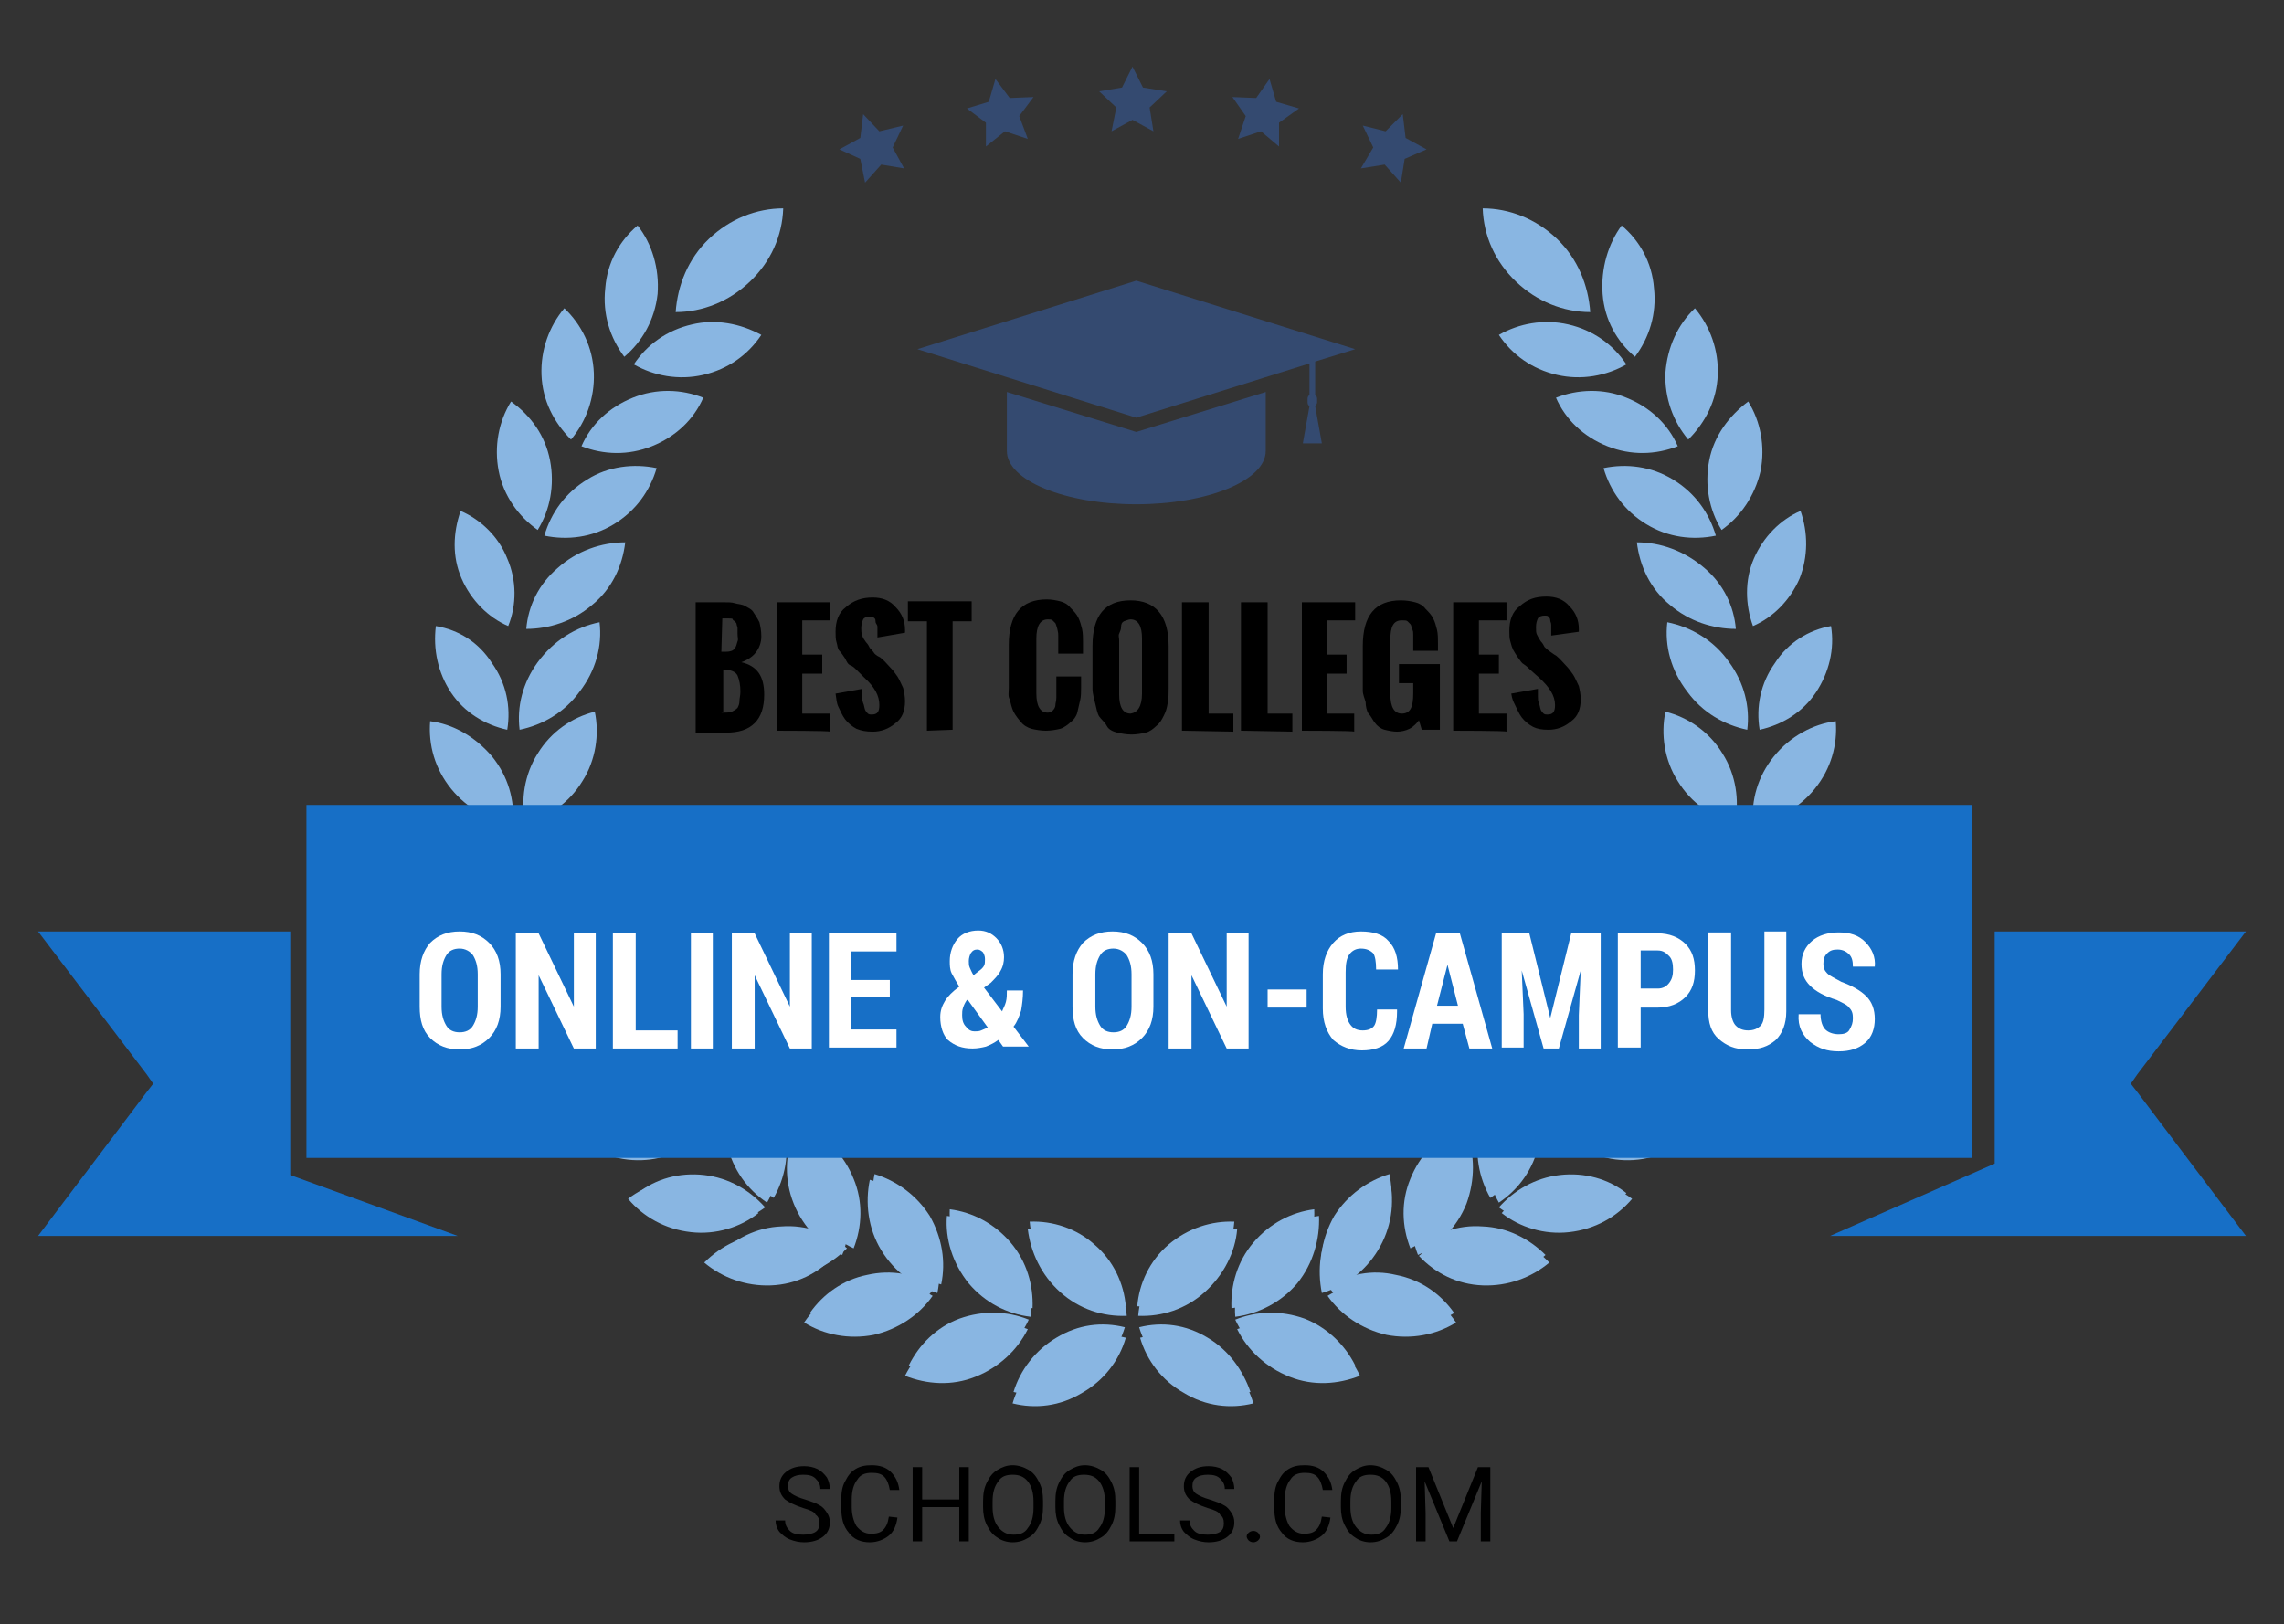 <?xml version="1.0" encoding="utf-8"?>
<!-- Generator: Adobe Illustrator 21.0.2, SVG Export Plug-In . SVG Version: 6.00 Build 0)  -->
<svg version="1.1" id="Layer_1" xmlns="http://www.w3.org/2000/svg" xmlns:xlink="http://www.w3.org/1999/xlink" x="0px" y="0px"
	 width="240px" height="170.7px" viewBox="0 0 240 170.7" style="enable-background:new 0 0 240 170.7;" xml:space="preserve">
<rect x="0" y="0" width="240" height="170.7" fill="#333333" stroke="none"/>
<style type="text/css">
	.st0{fill:#89B6E2;}
	.st1{fill:#344A70;}
	.st2{fill:#176FC6;}
	.st3{fill:#FFFFFF;}
</style>
<g>
	<g>
		<g>
			<path class="st0" d="M130,129.2c-2.5-0.1-5,0.7-7,2.5s-3.2,4.1-3.4,6.6c2.5,0.1,5-0.7,7-2.5C128.6,134,129.8,131.6,130,129.2z"/>
		</g>
		<g>
			<path class="st0" d="M131.7,147.5c-2.4,0.6-5,0.3-7.3-1.1c-2.3-1.3-3.9-3.4-4.6-5.8c2.4-0.6,5-0.3,7.3,1.1
				C129.4,143,131,145.1,131.7,147.5z"/>
		</g>
	</g>
	<g>
		<g>
			<path class="st0" d="M138.6,127.8c-2.5,0.3-4.8,1.5-6.5,3.5c-1.7,2.1-2.5,4.6-2.3,7.1c2.4-0.3,4.8-1.5,6.5-3.5
				C138,132.8,138.7,130.2,138.6,127.8z"/>
		</g>
		<g>
			<path class="st0" d="M142.9,144.6c-2.3,0.9-4.9,1.1-7.4,0.1s-4.4-2.8-5.5-5c2.3-0.9,4.9-1,7.4-0.1
				C140,140.5,141.9,142.4,142.9,144.6z"/>
		</g>
	</g>
	<g>
		<g>
			<path class="st0" d="M146,124c-2.4,0.7-4.5,2.2-5.9,4.5s-1.7,4.9-1.2,7.4c2.4-0.7,4.5-2.2,5.9-4.5
				C146.2,129.1,146.6,126.4,146,124z"/>
		</g>
		<g>
			<path class="st0" d="M153,139c-2.1,1.3-4.7,1.8-7.3,1.3c-2.6-0.6-4.8-2.1-6.2-4.1c2.1-1.3,4.7-1.8,7.3-1.3
				C149.4,135.4,151.6,136.9,153,139z"/>
		</g>
	</g>
	<g>
		<g>
			<path class="st0" d="M154.1,119.1c-2.2,1-4.1,2.9-5.1,5.4s-0.9,5.1,0,7.4c2.2-1,4.1-2.9,5.1-5.4C155,124,155,121.4,154.1,119.1z"
				/>
		</g>
		<g>
			<path class="st0" d="M162.8,132.7c-1.9,1.6-4.4,2.5-7,2.4c-2.7-0.1-5-1.3-6.7-3.1c1.9-1.6,4.4-2.5,7-2.4
				C158.7,129.8,161.1,130.9,162.8,132.7z"/>
		</g>
	</g>
	<g>
		<g>
			<path class="st0" d="M160.6,113c-2.1,1.4-3.6,3.5-4.2,6.1s-0.1,5.2,1.1,7.3c2.1-1.4,3.6-3.5,4.2-6.1
				C162.3,117.8,161.9,115.2,160.6,113z"/>
		</g>
		<g>
			<path class="st0" d="M171.5,126c-1.6,1.9-3.9,3.2-6.6,3.5c-2.6,0.3-5.2-0.5-7.1-2c1.6-1.9,3.9-3.2,6.6-3.5
				C167,123.8,169.5,124.5,171.5,126z"/>
		</g>
	</g>
	<g>
		<g>
			<path class="st0" d="M166.1,106c-1.8,1.7-3,4-3.2,6.7s0.7,5.2,2.3,7.1c1.8-1.7,3-4,3.2-6.7S167.7,107.9,166.1,106z"/>
		</g>
		<g>
			<path class="st0" d="M179.5,117.1c-1.3,2.1-3.4,3.8-5.9,4.5c-2.6,0.7-5.2,0.3-7.4-0.9c1.3-2.1,3.4-3.8,6-4.4
				C174.7,115.5,177.3,115.9,179.5,117.1z"/>
		</g>
	</g>
	<g>
		<g>
			<path class="st0" d="M170.5,100.8c-1.5,1.9-2.4,4.5-2.1,7.1c0.2,2.7,1.5,5,3.3,6.6c1.5-1.9,2.4-4.5,2.1-7.1
				C173.6,104.8,172.3,102.4,170.5,100.8z"/>
		</g>
		<g>
			<path class="st0" d="M185.4,109.6c-0.9,2.3-2.7,4.2-5.2,5.3c-2.4,1.1-5.1,1.1-7.4,0.3c1-2.3,2.7-4.2,5.2-5.3
				C180.4,108.8,183.1,108.8,185.4,109.6z"/>
		</g>
	</g>
	<path class="st0" d="M174.6,92.3c-1.4,2-2,4.5-1.6,7c0.5,2.6,2,5,4.2,6.7c1.5-2.2,2.2-4.9,1.6-7.7
		C178.3,95.7,176.7,93.6,174.6,92.3z"/>
	<path class="st0" d="M62.7,92.3c1.4,2,2,4.5,1.5,7c-0.5,2.6-2,5-4.2,6.7c-1.5-2.2-2.2-4.9-1.6-7.7C59,95.7,60.6,93.6,62.7,92.3z"/>
	<path class="st0" d="M190.2,96.4c-0.2,2.5-1.3,4.9-3.3,6.7c-2,1.8-4.5,2.6-6.9,2.6c0.2-2.5,1.3-4.9,3.3-6.7
		C185.2,97.2,187.7,96.4,190.2,96.4z"/>
	<path class="st0" d="M47,96.4c0.2,2.5,1.3,4.9,3.3,6.7c2,1.8,4.5,2.6,7,2.6c-0.2-2.5-1.3-4.9-3.3-6.7C52,97.2,49.5,96.4,47,96.4z"
		/>
	<g>
		<g>
			<path class="st0" d="M175,74.8c-0.5,2.4-0.1,5.1,1.3,7.3c1.4,2.3,3.6,3.8,6,4.4c0.5-2.4,0.1-5.1-1.3-7.3
				C179.6,76.9,177.4,75.4,175,74.8z"/>
		</g>
		<g>
			<path class="st0" d="M192.9,75.8c0.2,2.5-0.5,5-2.2,7.1s-4,3.3-6.5,3.7c-0.2-2.5,0.5-5,2.2-7.1C188.1,77.4,190.5,76.1,192.9,75.8
				z"/>
		</g>
	</g>
	<g>
		<g>
			<path class="st0" d="M168.5,49.2c0.7,2.4,2.2,4.5,4.5,5.9s4.9,1.7,7.3,1.2c-0.7-2.4-2.2-4.5-4.5-5.9S170.9,48.7,168.5,49.2z"/>
		</g>
		<g>
			<path class="st0" d="M183.7,42.2c1.3,2.1,1.8,4.7,1.3,7.3c-0.6,2.6-2.1,4.8-4.1,6.2c-1.3-2.1-1.8-4.7-1.3-7.3
				C180.1,45.8,181.7,43.7,183.7,42.2z"/>
		</g>
	</g>
	<g>
		<g>
			<path class="st0" d="M163.5,41.8c1,2.3,2.9,4.1,5.4,5.1s5.1,0.9,7.4,0c-1-2.3-2.9-4.1-5.4-5.1C168.5,40.8,165.8,40.9,163.5,41.8z
				"/>
		</g>
		<g>
			<path class="st0" d="M178.1,32.4c1.6,1.9,2.5,4.4,2.4,7c-0.1,2.7-1.3,5-3.1,6.8c-1.6-1.9-2.5-4.4-2.4-7
				C175.2,36.5,176.3,34.1,178.1,32.4z"/>
		</g>
	</g>
	<g>
		<g>
			<path class="st0" d="M157.5,35.2c1.4,2.1,3.5,3.6,6.1,4.2c2.6,0.6,5.2,0.1,7.3-1.1c-1.4-2.1-3.5-3.6-6.1-4.2S159.6,34,157.5,35.2
				z"/>
		</g>
		<g>
			<path class="st0" d="M170.4,23.7c1.9,1.6,3.2,3.9,3.4,6.6c0.3,2.7-0.5,5.2-2,7.2c-1.9-1.6-3.2-3.9-3.4-6.6S169,25.6,170.4,23.7z"
				/>
		</g>
	</g>
	<g>
		<path class="st0" d="M155.8,21.9c2.8,0,5.6,1.1,7.8,3.2s3.3,4.9,3.5,7.7c-2.8,0-5.6-1.1-7.8-3.2S155.9,24.8,155.8,21.9z"/>
	</g>
	<g>
		<g>
			<path class="st0" d="M108,129.2c2.5-0.1,5,0.7,7,2.5s3.2,4.1,3.4,6.6c-2.5,0.1-5-0.7-7-2.5S108.3,131.6,108,129.2z"/>
		</g>
		<g>
			<path class="st0" d="M106.4,147.5c2.4,0.6,5,0.3,7.3-1.1c2.3-1.3,3.9-3.4,4.6-5.8c-2.4-0.6-5-0.3-7.3,1.1
				C108.7,143,107.1,145.1,106.4,147.5z"/>
		</g>
	</g>
	<g>
		<g>
			<path class="st0" d="M99.5,127.8c2.5,0.3,4.8,1.5,6.5,3.5c1.7,2.1,2.5,4.6,2.3,7.1c-2.5-0.3-4.8-1.5-6.5-3.5
				C100.1,132.8,99.3,130.2,99.5,127.8z"/>
		</g>
		<g>
			<path class="st0" d="M95.1,144.6c2.3,0.9,4.9,1.1,7.4,0.1s4.4-2.8,5.5-5c-2.3-0.9-4.9-1-7.4-0.1S96.2,142.4,95.1,144.6z"/>
		</g>
	</g>
	<g>
		<g>
			<path class="st0" d="M91.4,124c2.4,0.7,4.5,2.2,5.9,4.5s1.7,4.9,1.2,7.4c-2.4-0.7-4.5-2.2-5.9-4.5
				C91.2,129.1,90.9,126.4,91.4,124z"/>
		</g>
		<g>
			<path class="st0" d="M84.5,139c2.1,1.3,4.7,1.8,7.3,1.3c2.6-0.6,4.8-2.1,6.2-4.1c-2.1-1.3-4.7-1.8-7.3-1.3
				C88,135.4,85.9,136.9,84.5,139z"/>
		</g>
	</g>
	<g>
		<g>
			<path class="st0" d="M83.4,119.1c2.2,1,4.1,2.9,5.1,5.4s0.9,5.1,0,7.4c-2.2-1-4.1-2.9-5.1-5.4C82.4,124,82.5,121.4,83.4,119.1z"
				/>
		</g>
		<g>
			<path class="st0" d="M74,132.7c1.9,1.6,4.4,2.5,7,2.4c2.7-0.1,5-1.3,6.7-3.1c-1.9-1.6-4.4-2.5-7-2.4
				C78.1,129.8,75.8,130.9,74,132.7z"/>
		</g>
	</g>
	<g>
		<g>
			<path class="st0" d="M77.5,113c2,1.4,3.6,3.5,4.2,6.1s0.1,5.2-1.1,7.3c-2.1-1.4-3.6-3.5-4.2-6.1C75.8,117.8,76.2,115.2,77.5,113z
				"/>
		</g>
		<g>
			<path class="st0" d="M66,126c1.6,1.9,3.9,3.2,6.6,3.5c2.6,0.3,5.2-0.5,7.1-2c-1.6-1.9-3.9-3.2-6.6-3.5
				C70.5,123.8,67.9,124.5,66,126z"/>
		</g>
	</g>
	<g>
		<g>
			<path class="st0" d="M71.3,106c1.8,1.7,3,4,3.2,6.7s-0.7,5.2-2.3,7.1c-1.8-1.7-3-4-3.2-6.7C68.9,110.4,69.8,107.9,71.3,106z"/>
		</g>
		<g>
			<path class="st0" d="M58.6,117.1c1.3,2.1,3.4,3.8,5.9,4.5c2.6,0.7,5.2,0.3,7.4-0.9c-1.3-2.1-3.4-3.8-6-4.4
				C63.4,115.5,60.8,115.9,58.6,117.1z"/>
		</g>
	</g>
	<g>
		<g>
			<path class="st0" d="M67.6,100.8c1.5,1.9,2.4,4.5,2.1,7.1c-0.2,2.7-1.5,5-3.3,6.6c-1.5-1.9-2.4-4.5-2.1-7.1
				C64.5,104.8,65.8,102.4,67.6,100.8z"/>
		</g>
		<g>
			<path class="st0" d="M52.7,109.6c1,2.3,2.7,4.2,5.2,5.3c2.4,1.1,5.1,1.1,7.4,0.3c-1-2.3-2.7-4.2-5.2-5.3
				C57.7,108.8,55,108.8,52.7,109.6z"/>
		</g>
	</g>
	<g>
		<g>
			<path class="st0" d="M62.5,74.8c0.5,2.4,0.1,5.1-1.3,7.3c-1.4,2.3-3.6,3.8-6,4.4c-0.5-2.4-0.1-5.1,1.3-7.3
				C57.9,76.9,60.1,75.4,62.5,74.8z"/>
		</g>
		<g>
			<path class="st0" d="M45.2,75.8c-0.2,2.5,0.5,5,2.2,7.1s4,3.3,6.5,3.7c0.2-2.5-0.5-5-2.2-7.1C49.9,77.4,47.6,76.1,45.2,75.8z"/>
		</g>
	</g>
	<g>
		<g>
			<path class="st0" d="M69,49.2c-0.7,2.4-2.2,4.5-4.5,5.9c-2.3,1.4-4.9,1.7-7.3,1.2c0.7-2.4,2.2-4.5,4.5-5.9
				C63.9,49,66.6,48.7,69,49.2z"/>
		</g>
		<g>
			<path class="st0" d="M53.7,42.2c-1.3,2.1-1.8,4.7-1.3,7.3s2.1,4.8,4.1,6.2c1.3-2.1,1.8-4.7,1.3-7.3
				C57.3,45.8,55.8,43.7,53.7,42.2z"/>
		</g>
	</g>
	<g>
		<g>
			<path class="st0" d="M73.9,41.8c-1,2.3-2.9,4.1-5.4,5.1s-5.1,0.9-7.4,0c1-2.3,2.9-4.1,5.4-5.1S71.6,40.9,73.9,41.8z"/>
		</g>
		<g>
			<path class="st0" d="M59.3,32.4c-1.6,1.9-2.5,4.4-2.4,7c0.1,2.7,1.3,5,3.1,6.8c1.6-1.9,2.5-4.4,2.4-7
				C62.3,36.5,61.1,34.1,59.3,32.4z"/>
		</g>
	</g>
	<g>
		<g>
			<path class="st0" d="M80,35.2c-1.4,2.1-3.5,3.6-6.1,4.2c-2.6,0.6-5.2,0.1-7.3-1.1c1.4-2.1,3.5-3.6,6.1-4.2
				C75.2,33.5,77.8,34,80,35.2z"/>
		</g>
		<g>
			<path class="st0" d="M67,23.7c-1.9,1.6-3.2,3.9-3.4,6.6c-0.3,2.7,0.5,5.2,2,7.2c1.9-1.6,3.2-3.9,3.5-6.6
				C69.3,28.2,68.5,25.6,67,23.7z"/>
		</g>
	</g>
	<g>
		<path class="st0" d="M82.3,21.9c-2.8,0-5.6,1.1-7.8,3.2S71.2,30,71,32.8c2.8,0,5.6-1.1,7.8-3.2C81,27.5,82.2,24.8,82.3,21.9z"/>
	</g>
	<g>
		<g>
			<polygon class="st1" points="119,7 120.1,9.2 122.6,9.6 120.8,11.3 121.2,13.8 119,12.6 116.8,13.8 117.3,11.3 115.5,9.6 
				117.9,9.2 			"/>
		</g>
		<g>
			<polygon class="st1" points="104.6,8.3 106.1,10.3 108.6,10.2 107.1,12.2 108,14.6 105.6,13.8 103.6,15.4 103.6,12.9 101.6,11.4 
				103.9,10.7 			"/>
		</g>
		<g>
			<polygon class="st1" points="90.7,12 92.4,13.8 94.9,13.2 93.8,15.5 95,17.7 92.6,17.3 90.9,19.2 90.4,16.7 88.2,15.7 90.4,14.5 
							"/>
		</g>
		<g>
			<polygon class="st1" points="147.4,12 147.7,14.5 149.9,15.7 147.6,16.7 147.2,19.2 145.5,17.3 143,17.7 144.3,15.5 143.2,13.2 
				145.6,13.8 			"/>
		</g>
		<g>
			<polygon class="st1" points="133.4,8.3 134.1,10.7 136.5,11.4 134.4,12.9 134.4,15.4 132.5,13.8 130.1,14.6 130.9,12.2 
				129.5,10.2 132,10.3 			"/>
		</g>
	</g>
	<path class="st0" d="M63,65.4c0.3,2.5-0.4,5.1-2.1,7.3c-1.6,2.2-3.9,3.5-6.3,4c-0.3-2.4,0.3-4.9,1.9-7.1
		C58.2,67.3,60.5,65.9,63,65.4z"/>
	<path class="st0" d="M175.2,65.4c-0.3,2.5,0.4,5.1,2.1,7.3c1.6,2.2,3.9,3.5,6.3,4c0.3-2.4-0.3-4.9-1.9-7.1
		C180.1,67.3,177.7,65.9,175.2,65.4z"/>
	<path class="st0" d="M65.7,57c-0.3,2.5-1.4,4.9-3.5,6.6c-2,1.7-4.5,2.5-6.9,2.5c0.2-2.4,1.3-4.7,3.3-6.4C60.6,57.9,63.2,57,65.7,57
		z"/>
	<path class="st0" d="M172,57c0.3,2.5,1.4,4.9,3.5,6.6c2,1.7,4.5,2.5,6.9,2.5c-0.2-2.4-1.3-4.7-3.3-6.4C177,57.9,174.5,57,172,57z"
		/>
	<path class="st0" d="M48.4,53.7c-0.8,2.3-0.9,4.8,0.1,7.1s2.8,4.1,4.9,5c0.9-2.2,0.9-4.8-0.1-7.1C52.4,56.4,50.5,54.6,48.4,53.7z"
		/>
	<path class="st0" d="M189.2,53.7c0.8,2.3,0.8,4.8-0.1,7.1c-1,2.3-2.8,4.1-4.9,5c-0.8-2.2-0.9-4.8,0.1-7.1
		C185.3,56.4,187.1,54.6,189.2,53.7z"/>
	<path class="st0" d="M45.8,65.8c-0.3,2.4,0.2,4.9,1.6,7c1.4,2.1,3.6,3.4,5.9,3.9c0.4-2.4-0.1-4.9-1.6-7
		C50.3,67.5,48.2,66.2,45.8,65.8z"/>
	<path class="st0" d="M192.4,65.8c0.4,2.4-0.2,4.9-1.6,7c-1.4,2.1-3.6,3.4-5.9,3.9c-0.4-2.4,0.1-4.9,1.6-7
		C187.9,67.5,190.1,66.2,192.4,65.8z"/>
</g>
<g>
	<g>
		<g>
			<path class="st0" d="M129.7,128.4c-2.4-0.1-4.9,0.7-6.9,2.4s-3.1,4.1-3.3,6.5c2.4,0.1,4.9-0.7,6.8-2.4
				C128.4,133.2,129.5,130.9,129.7,128.4z"/>
		</g>
		<g>
			<path class="st0" d="M131.4,146.3c-2.4,0.6-4.9,0.3-7.2-1.1c-2.3-1.3-3.8-3.4-4.5-5.7c2.4-0.6,4.9-0.3,7.2,1.1
				C129.1,141.9,130.6,144,131.4,146.3z"/>
		</g>
	</g>
	<g>
		<g>
			<path class="st0" d="M138.1,127.1c-2.4,0.3-4.7,1.5-6.4,3.5s-2.4,4.5-2.3,6.9c2.4-0.3,4.7-1.4,6.4-3.4
				C137.5,132,138.2,129.5,138.1,127.1z"/>
		</g>
		<g>
			<path class="st0" d="M142.4,143.5c-2.2,0.9-4.8,1-7.3,0.1c-2.4-0.9-4.3-2.7-5.3-4.9c2.2-0.9,4.8-1,7.3-0.1
				C139.4,139.5,141.3,141.3,142.4,143.5z"/>
		</g>
	</g>
	<g>
		<g>
			<path class="st0" d="M146,123.4c-2.3,0.7-4.4,2.2-5.8,4.4c-1.3,2.3-1.7,4.8-1.2,7.2c2.3-0.6,4.4-2.2,5.8-4.4
				C146.2,128.4,146.5,125.8,146,123.4z"/>
		</g>
		<g>
			<path class="st0" d="M152.8,138c-2.1,1.3-4.6,1.8-7.2,1.2c-2.5-0.5-4.7-2-6-4c2.1-1.3,4.6-1.8,7.1-1.2
				C149.3,134.5,151.4,136,152.8,138z"/>
		</g>
	</g>
	<g>
		<g>
			<path class="st0" d="M153.2,118.6c-2.2,1-4,2.8-5,5.3c-1,2.4-0.9,5,0,7.3c2.2-1,4-2.8,5-5.3C154.2,123.4,154.1,120.8,153.2,118.6
				z"/>
		</g>
		<g>
			<path class="st0" d="M162.4,131.9c-1.8,1.6-4.3,2.5-6.9,2.3c-2.6-0.1-4.9-1.3-6.6-3c1.9-1.6,4.3-2.5,6.9-2.3
				C158.4,129,160.7,130.2,162.4,131.9z"/>
		</g>
	</g>
	<g>
		<g>
			<path class="st0" d="M159.6,112.7c-2,1.3-3.5,3.4-4.1,6c-0.6,2.5-0.1,5.1,1.1,7.2c2-1.3,3.5-3.4,4.1-6
				C161.3,117.3,160.9,114.8,159.6,112.7z"/>
		</g>
		<g>
			<path class="st0" d="M170.9,125.4c-1.6,1.8-3.8,3.1-6.4,3.4c-2.6,0.3-5.1-0.5-7-1.9c1.6-1.8,3.8-3.1,6.4-3.4
				S169,123.9,170.9,125.4z"/>
		</g>
	</g>
	<g>
		<g>
			<path class="st0" d="M165,105.8c-1.8,1.6-3,3.9-3.1,6.6c-0.2,2.6,0.7,5,2.2,6.9c1.8-1.6,3-3.9,3.1-6.5
				C167.4,110.2,166.6,107.7,165,105.8z"/>
		</g>
		<g>
			<path class="st0" d="M178.1,116.6c-1.3,2.1-3.3,3.7-5.8,4.3c-2.5,0.7-5.1,0.3-7.2-0.8c1.3-2.1,3.3-3.7,5.8-4.3
				C173.4,115.1,176,115.5,178.1,116.6z"/>
		</g>
	</g>
	<g>
		<g>
			<path class="st0" d="M169.3,98.2c-1.5,1.9-2.3,4.4-2.1,7s1.5,4.9,3.3,6.5c1.5-1.9,2.3-4.4,2.1-7
				C172.3,102.1,171.1,99.8,169.3,98.2z"/>
		</g>
		<g>
			<path class="st0" d="M183.9,106.8c-0.9,2.2-2.7,4.1-5.1,5.2c-2.4,1.1-5,1.1-7.3,0.3c0.9-2.2,2.7-4.1,5.1-5.2
				C179,106.1,181.6,106.1,183.9,106.8z"/>
		</g>
	</g>
	<path class="st0" d="M173.3,89.9c-1.4,2-2,4.4-1.5,6.9c0.4,2.6,2,4.9,4.1,6.6c1.5-2.1,2.1-4.8,1.5-7.5
		C176.9,93.2,175.4,91.2,173.3,89.9z"/>
	<path class="st0" d="M63.7,89.9c1.3,2,2,4.4,1.5,6.9c-0.5,2.6-2,4.9-4.1,6.6c-1.5-2.1-2.1-4.8-1.5-7.5
		C60.1,93.2,61.7,91.2,63.7,89.9z"/>
	<path class="st0" d="M188.6,94c-0.2,2.4-1.3,4.8-3.2,6.5c-1.9,1.8-4.4,2.6-6.8,2.5c0.2-2.4,1.3-4.8,3.2-6.5S186.2,93.9,188.6,94z"
		/>
	<path class="st0" d="M48.5,94c0.2,2.4,1.3,4.8,3.2,6.5c1.9,1.8,4.4,2.6,6.8,2.5c-0.2-2.4-1.3-4.8-3.2-6.5
		C53.3,94.8,50.9,93.9,48.5,94z"/>
	<g>
		<g>
			<path class="st0" d="M108.2,128.4c2.4-0.1,4.9,0.7,6.8,2.4c2,1.7,3.1,4.1,3.3,6.5c-2.4,0.1-4.9-0.7-6.8-2.4
				S108.4,130.9,108.2,128.4z"/>
		</g>
		<g>
			<path class="st0" d="M106.5,146.3c2.3,0.6,4.9,0.3,7.2-1.1c2.3-1.3,3.8-3.4,4.5-5.7c-2.4-0.6-4.9-0.3-7.2,1.1
				C108.8,141.9,107.2,144,106.5,146.3z"/>
		</g>
	</g>
	<g>
		<g>
			<path class="st0" d="M99.8,127.1c2.4,0.3,4.7,1.5,6.4,3.5c1.7,2,2.4,4.5,2.3,6.9c-2.4-0.3-4.7-1.4-6.4-3.4
				C100.4,132,99.7,129.5,99.8,127.1z"/>
		</g>
		<g>
			<path class="st0" d="M95.5,143.5c2.2,0.9,4.8,1,7.3,0.1c2.4-0.9,4.3-2.7,5.3-4.9c-2.2-0.9-4.8-1-7.3-0.1
				C98.4,139.5,96.6,141.3,95.5,143.5z"/>
		</g>
	</g>
	<g>
		<g>
			<path class="st0" d="M91.9,123.4c2.3,0.7,4.4,2.2,5.8,4.4c1.3,2.3,1.7,4.8,1.2,7.2c-2.3-0.6-4.4-2.2-5.8-4.4
				C91.7,128.4,91.4,125.8,91.9,123.4z"/>
		</g>
		<g>
			<path class="st0" d="M85.1,138c2.1,1.3,4.6,1.8,7.1,1.2c2.6-0.5,4.7-2,6.1-4c-2.1-1.3-4.6-1.8-7.2-1.2
				C88.6,134.5,86.5,136,85.1,138z"/>
		</g>
	</g>
	<g>
		<g>
			<path class="st0" d="M84.7,118.6c2.2,1,4,2.8,5,5.3c1,2.4,0.9,5,0,7.3c-2.2-1-4-2.8-5-5.3C83.7,123.4,83.8,120.8,84.7,118.6z"/>
		</g>
		<g>
			<path class="st0" d="M75.5,131.9c1.8,1.6,4.3,2.5,6.9,2.3c2.6-0.1,4.9-1.3,6.6-3c-1.8-1.6-4.3-2.5-6.9-2.3
				C79.5,129,77.2,130.2,75.5,131.9z"/>
		</g>
	</g>
	<g>
		<g>
			<path class="st0" d="M78.3,112.7c2,1.3,3.5,3.4,4.1,6c0.6,2.5,0.1,5.1-1.1,7.2c-2-1.3-3.5-3.4-4.1-6
				C76.6,117.3,77,114.8,78.3,112.7z"/>
		</g>
		<g>
			<path class="st0" d="M67,125.4c1.6,1.8,3.8,3.1,6.4,3.4s5.1-0.5,7-1.9c-1.6-1.8-3.8-3.1-6.4-3.4S68.9,123.9,67,125.4z"/>
		</g>
	</g>
	<g>
		<g>
			<path class="st0" d="M72.9,105.8c1.8,1.6,3,3.9,3.1,6.6s-0.7,5-2.2,6.9c-1.8-1.6-3-3.9-3.1-6.5C70.5,110.2,71.3,107.7,72.9,105.8
				z"/>
		</g>
		<g>
			<path class="st0" d="M59.8,116.6c1.3,2.1,3.3,3.7,5.8,4.3c2.5,0.7,5.1,0.3,7.2-0.8c-1.3-2.1-3.3-3.7-5.8-4.3
				C64.5,115.1,61.9,115.5,59.8,116.6z"/>
		</g>
	</g>
	<g>
		<g>
			<path class="st0" d="M68.6,98.2c1.5,1.9,2.3,4.4,2.1,7c-0.2,2.6-1.5,4.9-3.3,6.5c-1.5-1.9-2.3-4.4-2.1-7
				C65.6,102.1,66.8,99.8,68.6,98.2z"/>
		</g>
		<g>
			<path class="st0" d="M54,106.8c0.9,2.2,2.7,4.1,5.1,5.2c2.4,1.1,5,1.1,7.3,0.3c-0.9-2.2-2.7-4.1-5.1-5.2
				C58.8,106.1,56.3,106.1,54,106.8z"/>
		</g>
	</g>
</g>
<g>
	<g>
		<path class="st1" d="M105.8,41.2v6.1l0,0v0.1l0,0c0,3.1,6.1,5.6,13.6,5.6s13.6-2.5,13.6-5.6l0,0v-0.1l0,0v-6.1l-13.6,4.2
			L105.8,41.2z"/>
	</g>
	<g>
		<path class="st1" d="M138.4,42.3v-0.4c0-0.2-0.1-0.3-0.2-0.4v-1.8V38l4.2-1.3l-23-7.2l-23,7.2l23,7.2l18.2-5.7v1.7v1.6
			c-0.1,0.1-0.2,0.2-0.2,0.4v0.4c0,0.2,0.1,0.3,0.2,0.4l-0.7,3.9h1h1l-0.7-3.9C138.3,42.6,138.4,42.4,138.4,42.3z"/>
	</g>
</g>
<g>
	<polygon class="st2" points="236,97.9 209.6,97.9 209.6,122.3 192.3,129.9 236,129.9 224.6,114.8 223.9,113.9 224.6,112.9 	"/>
</g>
<g>
	<polygon class="st2" points="30.5,97.9 4,97.9 15.4,112.9 16.1,113.9 15.4,114.8 4,129.9 48.1,129.9 30.5,123.5 	"/>
</g>
<g>
	<rect x="32.2" y="84.6" class="st2" width="175" height="37.1"/>
</g>
<g>
	<path d="M73.1,76.8V63.3h2.8c0.6,0,1,0,1.3,0.1s0.8,0.1,1.1,0.3c0.3,0.2,0.7,0.3,0.9,0.7c0.2,0.3,0.4,0.6,0.6,1
		c0.1,0.4,0.2,0.9,0.2,1.5s-0.2,1.2-0.6,1.7c-0.3,0.4-0.9,0.8-1.5,1c1.7,0.4,2.4,1.5,2.4,3.4c0,1.3-0.3,2.3-1,3s-1.7,1-3,1h-3.2
		C73.1,77,73.1,76.8,73.1,76.8z M75.8,68.5h0.4c0.2,0,0.4,0,0.7-0.1c0.2-0.1,0.3-0.2,0.4-0.4s0.1-0.3,0.2-0.6c0.1-0.2,0-0.4,0-0.8
		c0-0.2,0-0.4,0-0.6c0-0.1-0.1-0.3-0.1-0.4s-0.1-0.2-0.2-0.3c-0.1-0.1-0.2-0.1-0.2-0.2S76.8,65,76.6,65c-0.1,0-0.2,0-0.3,0
		s-0.2,0-0.4,0L75.8,68.5L75.8,68.5z M75.8,74.9H76c0.3,0,0.7,0,0.9-0.1c0.2-0.1,0.4-0.2,0.6-0.4c0.1-0.2,0.2-0.4,0.2-0.7
		s0.1-0.6,0.1-1c0-0.7-0.1-1.2-0.3-1.7c-0.2-0.4-0.7-0.6-1.3-0.6H76v4.4L75.8,74.9L75.8,74.9z"/>
	<path d="M81.6,76.8V63.3h5.6v1.9h-2.9v3.6h2.1v2h-2.1V75h2.9v1.9C87.2,76.8,81.6,76.8,81.6,76.8z"/>
	<path d="M87.8,72.9l2.8-0.5c0,0.3,0,0.5,0,0.8s0,0.4,0.1,0.7c0.1,0.2,0.1,0.4,0.2,0.7c0.1,0.2,0.2,0.3,0.3,0.4
		c0.1,0.1,0.3,0.1,0.4,0.1c0.6,0,0.8-0.3,0.8-1c0-1-0.5-1.9-1.6-2.9L90,70.4c-0.2-0.2-0.4-0.4-0.7-0.5c-0.2-0.1-0.3-0.3-0.5-0.7
		c-0.2-0.3-0.4-0.6-0.6-0.8s-0.2-0.6-0.3-0.9c-0.1-0.3-0.1-0.7-0.1-1.1c0-1.1,0.3-2,1.1-2.6c0.8-0.7,1.7-1,2.8-1c1,0,1.8,0.3,2.4,1
		c0.7,0.7,1,1.5,1,2.4v0.1c0,0.1,0,0.1,0,0.2L92.2,67c0-0.1,0-0.1,0-0.2s0-0.2,0-0.3c0-0.2,0-0.3,0-0.6S92,65.6,92,65.3
		s-0.1-0.3-0.2-0.4s-0.2-0.1-0.4-0.1c-0.3,0-0.6,0.1-0.7,0.3c-0.1,0.2-0.2,0.6-0.2,0.9s0,0.5,0.1,0.8s0.2,0.4,0.4,0.7
		c0.2,0.2,0.3,0.4,0.4,0.6c0.1,0.1,0.3,0.3,0.5,0.6c0.2,0.2,0.4,0.3,0.6,0.4c0.4,0.3,0.7,0.7,1,1s0.6,0.7,0.8,1
		c0.2,0.3,0.4,0.8,0.6,1.2c0.1,0.4,0.2,0.9,0.2,1.4c0,1-0.3,1.8-1,2.3c-0.7,0.6-1.5,0.9-2.4,0.9c-0.7,0-1.2-0.1-1.7-0.3
		c-0.4-0.2-0.9-0.6-1.2-1c-0.3-0.4-0.5-0.9-0.7-1.3S87.9,73.5,87.8,72.9z"/>
	<path d="M97.4,76.8V65.3h-2v-2.1h6.7v2.1h-2v11.4L97.4,76.8L97.4,76.8z"/>
	<path d="M106,72.3v-4.5c0-3.2,1.3-4.8,4-4.8c0.5,0,1,0.1,1.4,0.2c0.4,0.1,0.8,0.3,1.1,0.7c0.3,0.3,0.6,0.6,0.8,1
		c0.2,0.4,0.3,0.8,0.4,1.2c0.1,0.4,0.1,1,0.1,1.4v1.2h-2.6v-1.2c0-0.2,0-0.4,0-0.7c0-0.2,0-0.3-0.1-0.7c-0.1-0.3-0.1-0.4-0.2-0.6
		c-0.1-0.1-0.2-0.2-0.3-0.3c-0.1-0.1-0.3-0.1-0.5-0.1c-0.8,0-1.2,0.7-1.2,2v5.8c0,1.3,0.4,2,1.2,2c0.2,0,0.4-0.1,0.5-0.2
		s0.3-0.3,0.3-0.6c0-0.2,0.1-0.4,0.1-0.8s0-0.6,0-0.8v-1.4h2.6v1.1c0,0.5,0,1-0.1,1.4s-0.2,0.9-0.3,1.3c-0.1,0.4-0.4,0.8-0.7,1
		c-0.2,0.2-0.7,0.6-1.1,0.7s-1,0.2-1.5,0.2s-1.1-0.1-1.5-0.2s-0.9-0.4-1.1-0.7c-0.2-0.2-0.6-0.7-0.8-1.1c-0.2-0.4-0.3-0.9-0.4-1.3
		C105.9,73.2,106,72.8,106,72.3z"/>
	<path d="M114.8,72.4v-4.5c0-3.2,1.3-4.8,4-4.8c2.6,0,4,1.6,4,4.8v4.5c0,0.5,0,1-0.1,1.5c-0.1,0.6-0.2,0.9-0.4,1.3
		c-0.2,0.4-0.4,0.8-0.8,1.1c-0.3,0.3-0.7,0.6-1.1,0.7s-1,0.2-1.5,0.2s-1.1-0.1-1.5-0.2s-0.9-0.3-1.1-0.7s-0.6-0.7-0.8-1
		c-0.2-0.3-0.3-0.9-0.4-1.3S114.8,72.9,114.8,72.4z M120,72.9v-5.8c0-1.3-0.4-2-1.2-2c-0.2,0-0.4,0.1-0.7,0.2
		c-0.2,0.1-0.3,0.3-0.3,0.6s-0.1,0.4-0.2,0.7c-0.1,0.2,0,0.4,0,0.7V73c0,1.3,0.4,2,1.2,2C119.5,74.9,120,74.3,120,72.9z"/>
	<path d="M124.2,76.8V63.3h2.8V75h2.6v1.9L124.2,76.8L124.2,76.8z"/>
	<path d="M130.4,76.8V63.3h2.8V75h2.6v1.9L130.4,76.8L130.4,76.8z"/>
	<path d="M136.8,76.8V63.3h5.6v1.9h-3v3.6h2.1v2h-2.1V75h2.9v1.9C142.3,76.8,136.8,76.8,136.8,76.8z"/>
	<path d="M143.2,72.6v-4.7c0-3.2,1.3-4.8,4-4.8c0.6,0,1.1,0.1,1.5,0.2c0.4,0.1,0.8,0.3,1.1,0.7c0.3,0.3,0.6,0.6,0.8,1
		s0.3,0.8,0.4,1.2c0.1,0.4,0.1,1,0.1,1.4v0.8h-2.6v-1c0-0.2,0-0.4,0-0.7s0-0.3-0.1-0.6c-0.1-0.2-0.1-0.4-0.2-0.5
		c-0.1-0.1-0.2-0.2-0.3-0.3c-0.1-0.1-0.3-0.1-0.6-0.1c-0.9,0-1.2,0.7-1.2,2V73c0,1.3,0.4,2,1.2,2c0.9,0,1.2-0.7,1.2-2.1v-1.1H147v-2
		h4.3v6.9h-1.9l-0.3-1c-0.2,0.3-0.6,0.7-1,0.9c-0.4,0.2-0.9,0.3-1.3,0.3c-0.4,0-0.9-0.1-1.3-0.2c-0.4-0.1-0.8-0.4-1-0.7
		c-0.2-0.2-0.4-0.7-0.7-1c-0.2-0.3-0.3-0.8-0.3-1.2C143.4,73.4,143.2,73,143.2,72.6z"/>
	<path d="M152.7,76.8V63.3h5.6v1.9h-2.9v3.6h2.1v2h-2.1V75h2.9v1.9C158.3,76.8,152.7,76.8,152.7,76.8z"/>
	<path d="M158.8,72.9l2.8-0.5c0,0.3,0,0.5,0,0.8s0,0.4,0.1,0.7c0.1,0.2,0.1,0.4,0.2,0.7c0.1,0.2,0.2,0.3,0.3,0.4s0.3,0.1,0.4,0.1
		c0.6,0,0.8-0.3,0.8-1c0-1-0.6-1.9-1.7-2.9l-0.9-0.8c-0.2-0.2-0.4-0.4-0.7-0.6c-0.2-0.1-0.3-0.3-0.6-0.7c-0.2-0.3-0.4-0.6-0.5-0.8
		c-0.1-0.2-0.2-0.5-0.3-0.9c-0.1-0.3-0.1-0.7-0.1-1.1c0-1.1,0.3-2,1.1-2.6c0.8-0.7,1.6-1,2.8-1c1,0,1.8,0.3,2.4,1
		c0.7,0.7,1,1.5,1,2.4v0.1c0,0.1,0,0.1,0,0.2l-2.9,0.4c0-0.1,0-0.1,0-0.2s0-0.2,0-0.3c0-0.2,0-0.3,0-0.6s-0.1-0.3-0.1-0.5
		s-0.1-0.3-0.2-0.4c-0.1-0.1-0.2-0.1-0.4-0.1c-0.3,0-0.6,0.1-0.7,0.3c-0.1,0.2-0.2,0.5-0.2,0.9s0,0.6,0.1,0.8
		c0.1,0.2,0.2,0.4,0.4,0.7c0.2,0.2,0.3,0.4,0.4,0.6c0.1,0.1,0.3,0.3,0.6,0.5s0.4,0.3,0.6,0.4c0.4,0.3,0.7,0.7,1,1s0.6,0.7,0.8,1
		s0.4,0.8,0.6,1.2c0.1,0.4,0.2,0.9,0.2,1.4c0,1-0.3,1.8-1,2.3c-0.7,0.6-1.5,0.9-2.4,0.9c-0.7,0-1.2-0.1-1.6-0.3
		c-0.4-0.2-0.9-0.6-1.2-1s-0.5-0.9-0.7-1.3C159,73.7,158.9,73.5,158.8,72.9z"/>
</g>
<g>
	<path d="M84.4,158.5c-0.9-0.3-1.5-0.6-1.9-0.9c-0.4-0.4-0.6-0.8-0.6-1.4s0.2-1.1,0.7-1.5s1.1-0.6,1.9-0.6c0.5,0,1,0.1,1.4,0.3
		s0.7,0.5,1,0.9c0.2,0.4,0.3,0.8,0.3,1.2h-1c0-0.5-0.2-0.8-0.5-1.1S85,155,84.4,155c-0.5,0-0.9,0.1-1.2,0.3
		c-0.3,0.2-0.4,0.5-0.4,0.9c0,0.3,0.1,0.6,0.4,0.8s0.7,0.4,1.4,0.6c0.6,0.2,1.2,0.4,1.5,0.6c0.4,0.2,0.6,0.5,0.8,0.8
		c0.2,0.3,0.3,0.6,0.3,1c0,0.6-0.2,1.1-0.7,1.5s-1.2,0.6-2,0.6c-0.5,0-1-0.1-1.5-0.3s-0.8-0.5-1.1-0.8c-0.3-0.4-0.4-0.8-0.4-1.2h1
		c0,0.5,0.2,0.8,0.5,1.1s0.8,0.4,1.4,0.4c0.5,0,1-0.1,1.3-0.3s0.4-0.5,0.4-0.9s-0.1-0.7-0.4-0.9C85.6,158.9,85.1,158.7,84.4,158.5z"
		/>
	<path d="M94.3,159.5c-0.1,0.8-0.4,1.5-0.9,1.9s-1.2,0.7-2,0.7c-0.9,0-1.7-0.3-2.2-1c-0.6-0.7-0.8-1.5-0.8-2.7v-0.8
		c0-0.7,0.1-1.4,0.4-1.9c0.3-0.6,0.6-1,1.1-1.3s1-0.4,1.7-0.4c0.8,0,1.5,0.2,2,0.7s0.8,1.1,0.9,1.9h-1c-0.1-0.6-0.3-1.1-0.6-1.4
		c-0.3-0.3-0.7-0.4-1.3-0.4c-0.7,0-1.2,0.2-1.5,0.7c-0.4,0.5-0.6,1.2-0.6,2.1v0.8c0,0.8,0.2,1.5,0.5,2c0.4,0.5,0.9,0.8,1.5,0.8
		s1-0.1,1.3-0.4s0.5-0.7,0.6-1.4L94.3,159.5L94.3,159.5z"/>
	<path d="M101.8,162h-1v-3.6h-3.9v3.6h-1v-7.8h1v3.4h3.9v-3.4h1V162z"/>
	<path d="M109.6,158.3c0,0.8-0.1,1.4-0.4,2s-0.6,1-1.1,1.3s-1,0.5-1.7,0.5c-0.6,0-1.2-0.2-1.6-0.5c-0.5-0.3-0.8-0.7-1.1-1.3
		c-0.3-0.6-0.4-1.2-0.4-1.9v-0.6c0-0.8,0.1-1.4,0.4-2s0.6-1,1.1-1.3s1-0.5,1.6-0.5s1.2,0.2,1.7,0.5s0.8,0.7,1.1,1.3
		c0.3,0.6,0.4,1.2,0.4,2V158.3z M108.6,157.8c0-0.9-0.2-1.6-0.6-2.1s-0.9-0.7-1.6-0.7s-1.2,0.2-1.5,0.7c-0.4,0.5-0.6,1.2-0.6,2.1
		v0.6c0,0.9,0.2,1.6,0.6,2.1s0.9,0.8,1.6,0.8s1.2-0.2,1.5-0.7c0.4-0.5,0.6-1.2,0.6-2.1V157.8z"/>
	<path d="M117.2,158.3c0,0.8-0.1,1.4-0.4,2s-0.6,1-1.1,1.3s-1,0.5-1.7,0.5c-0.6,0-1.2-0.2-1.6-0.5c-0.5-0.3-0.8-0.7-1.1-1.3
		c-0.3-0.6-0.4-1.2-0.4-1.9v-0.6c0-0.8,0.1-1.4,0.4-2s0.6-1,1.1-1.3s1-0.5,1.6-0.5s1.2,0.2,1.7,0.5s0.8,0.7,1.1,1.3
		c0.3,0.6,0.4,1.2,0.4,2V158.3z M116.1,157.8c0-0.9-0.2-1.6-0.6-2.1s-0.9-0.7-1.6-0.7s-1.2,0.2-1.5,0.7c-0.4,0.5-0.6,1.2-0.6,2.1
		v0.6c0,0.9,0.2,1.6,0.6,2.1s0.9,0.8,1.6,0.8s1.2-0.2,1.5-0.7c0.4-0.5,0.6-1.2,0.6-2.1V157.8z"/>
	<path d="M119.7,161.2h3.7v0.8h-4.7v-7.8h1V161.2z"/>
	<path d="M126.9,158.5c-0.9-0.3-1.5-0.6-1.9-0.9c-0.4-0.4-0.6-0.8-0.6-1.4s0.2-1.1,0.7-1.5s1.1-0.6,1.9-0.6c0.5,0,1,0.1,1.4,0.3
		s0.7,0.5,1,0.9c0.2,0.4,0.3,0.8,0.3,1.2h-1c0-0.5-0.2-0.8-0.5-1.1s-0.7-0.4-1.3-0.4c-0.5,0-0.9,0.1-1.2,0.3
		c-0.3,0.2-0.4,0.5-0.4,0.9c0,0.3,0.1,0.6,0.4,0.8s0.7,0.4,1.4,0.6c0.6,0.2,1.2,0.4,1.5,0.6c0.4,0.2,0.6,0.5,0.8,0.8s0.3,0.6,0.3,1
		c0,0.6-0.2,1.1-0.7,1.5s-1.2,0.6-2,0.6c-0.5,0-1-0.1-1.5-0.3s-0.8-0.5-1.1-0.8c-0.3-0.4-0.4-0.8-0.4-1.2h1c0,0.5,0.2,0.8,0.5,1.1
		s0.8,0.4,1.4,0.4c0.5,0,1-0.1,1.3-0.3c0.3-0.2,0.4-0.5,0.4-0.9s-0.1-0.7-0.4-0.9C128.1,158.9,127.6,158.7,126.9,158.5z"/>
	<path d="M131,161.5c0-0.2,0.1-0.3,0.2-0.4c0.1-0.1,0.3-0.2,0.5-0.2s0.4,0.1,0.5,0.2c0.1,0.1,0.2,0.3,0.2,0.4c0,0.2-0.1,0.3-0.2,0.4
		c-0.1,0.1-0.3,0.2-0.5,0.2s-0.4-0.1-0.5-0.2C131.1,161.8,131,161.6,131,161.5z"/>
	<path d="M139.8,159.5c-0.1,0.8-0.4,1.5-0.9,1.9s-1.2,0.7-2,0.7c-0.9,0-1.7-0.3-2.2-1c-0.6-0.7-0.8-1.5-0.8-2.7v-0.8
		c0-0.7,0.1-1.4,0.4-1.9c0.3-0.6,0.6-1,1.1-1.3s1-0.4,1.7-0.4c0.8,0,1.5,0.2,2,0.7s0.8,1.1,0.9,1.9h-1c-0.1-0.6-0.3-1.1-0.6-1.4
		c-0.3-0.3-0.7-0.4-1.3-0.4c-0.7,0-1.2,0.2-1.5,0.7c-0.4,0.5-0.6,1.2-0.6,2.1v0.8c0,0.8,0.2,1.5,0.5,2c0.4,0.5,0.9,0.8,1.5,0.8
		s1-0.1,1.3-0.4s0.5-0.7,0.6-1.4L139.8,159.5L139.8,159.5z"/>
	<path d="M147.2,158.3c0,0.8-0.1,1.4-0.4,2c-0.3,0.6-0.6,1-1.1,1.3s-1,0.5-1.7,0.5c-0.6,0-1.2-0.2-1.6-0.5c-0.5-0.3-0.8-0.7-1.1-1.3
		s-0.4-1.2-0.4-1.9v-0.6c0-0.8,0.1-1.4,0.4-2s0.6-1,1.1-1.3s1-0.5,1.6-0.5s1.2,0.2,1.7,0.5s0.8,0.7,1.1,1.3s0.4,1.2,0.4,2V158.3z
		 M146.2,157.8c0-0.9-0.2-1.6-0.6-2.1c-0.4-0.5-0.9-0.7-1.6-0.7s-1.2,0.2-1.5,0.7c-0.4,0.5-0.6,1.2-0.6,2.1v0.6
		c0,0.9,0.2,1.6,0.6,2.1c0.4,0.5,0.9,0.8,1.6,0.8s1.2-0.2,1.5-0.7c0.4-0.5,0.6-1.2,0.6-2.1V157.8z"/>
	<path d="M150.1,154.2l2.6,6.4l2.6-6.4h1.3v7.8h-1v-3l0.1-3.3l-2.6,6.3h-0.8l-2.6-6.3l0.1,3.3v3h-1v-7.8H150.1z"/>
</g>
<g>
	<path class="st3" d="M52.6,105.8c0,1.4-0.4,2.5-1.2,3.3s-1.8,1.2-3.1,1.2s-2.3-0.4-3.1-1.2s-1.1-1.9-1.1-3.3v-3.4
		c0-1.4,0.4-2.5,1.1-3.3c0.8-0.8,1.8-1.2,3.1-1.2s2.3,0.4,3.1,1.2c0.8,0.8,1.2,1.9,1.2,3.3V105.8z M50.2,102.4c0-0.9-0.2-1.5-0.5-2
		c-0.3-0.4-0.8-0.7-1.4-0.7c-0.6,0-1.1,0.2-1.4,0.7s-0.5,1.1-0.5,2v3.4c0,0.9,0.2,1.5,0.5,2s0.8,0.7,1.4,0.7c0.6,0,1.1-0.2,1.4-0.7
		s0.5-1.1,0.5-2V102.4z"/>
	<path class="st3" d="M62.6,110.2h-2.3l-3.7-7.7l0,0v7.7h-2.4V98.1h2.4l3.7,7.7l0,0v-7.7h2.3V110.2z"/>
	<path class="st3" d="M66.8,108.3h4.4v1.9h-6.8V98.1h2.4V108.3z"/>
	<path class="st3" d="M74.9,110.2h-2.3V98.1h2.3V110.2z"/>
	<path class="st3" d="M85.3,110.2h-2.3l-3.7-7.7l0,0v7.7h-2.4V98.1h2.4l3.7,7.7l0,0v-7.7h2.3V110.2z"/>
	<path class="st3" d="M93.5,104.8h-4.1v3.4h4.8v1.9h-7.1V98.1h7.1v1.9h-4.8v3h4.1V104.8z"/>
	<path class="st3" d="M98.8,106.9c0-0.7,0.2-1.2,0.5-1.7c0.3-0.5,0.8-1,1.5-1.5c-0.3-0.5-0.6-1-0.8-1.4c-0.2-0.4-0.2-0.9-0.2-1.3
		c0-0.9,0.3-1.7,0.8-2.3c0.5-0.6,1.3-0.9,2.2-0.9c0.8,0,1.4,0.3,1.9,0.8c0.5,0.5,0.8,1.2,0.8,2c0,0.5-0.1,1-0.4,1.5
		c-0.2,0.4-0.6,0.8-1,1.2l-0.7,0.5l1.9,2.5l0,0c0.1-0.3,0.3-0.6,0.4-1c0.1-0.4,0.1-0.7,0.1-1.2h1.7c0,0.8-0.1,1.5-0.2,2.1
		c-0.2,0.6-0.4,1.2-0.8,1.7l1.6,2.1h-2.7l-0.5-0.7c-0.4,0.3-0.8,0.5-1.3,0.7c-0.4,0.1-0.9,0.2-1.4,0.2c-1.1,0-1.9-0.3-2.6-0.9
		C99.1,108.8,98.8,107.9,98.8,106.9z M102.4,108.4c0.2,0,0.5,0,0.7-0.1s0.5-0.2,0.7-0.3l-2.1-2.9l-0.1,0c-0.2,0.3-0.3,0.5-0.4,0.8
		c-0.1,0.3-0.1,0.5-0.1,0.8c0,0.5,0.1,0.9,0.4,1.2C101.8,108.3,102.1,108.4,102.4,108.4z M101.8,101c0,0.2,0,0.5,0.1,0.7
		c0.1,0.2,0.2,0.5,0.4,0.8l0.5-0.4c0.3-0.2,0.5-0.4,0.6-0.6s0.1-0.4,0.1-0.7c0-0.3-0.1-0.5-0.2-0.7c-0.2-0.2-0.4-0.3-0.6-0.3
		c-0.3,0-0.5,0.1-0.7,0.4C101.9,100.4,101.8,100.7,101.8,101z"/>
	<path class="st3" d="M121.2,105.8c0,1.4-0.4,2.5-1.2,3.3s-1.8,1.2-3.1,1.2s-2.3-0.4-3.1-1.2s-1.1-1.9-1.1-3.3v-3.4
		c0-1.4,0.4-2.5,1.1-3.3c0.8-0.8,1.8-1.2,3.1-1.2s2.3,0.4,3.1,1.2c0.8,0.8,1.2,1.9,1.2,3.3V105.8z M118.9,102.4c0-0.9-0.2-1.5-0.5-2
		c-0.3-0.4-0.8-0.7-1.4-0.7c-0.6,0-1.1,0.2-1.4,0.7s-0.5,1.1-0.5,2v3.4c0,0.9,0.2,1.5,0.5,2s0.8,0.7,1.4,0.7c0.6,0,1.1-0.2,1.4-0.7
		s0.5-1.1,0.5-2V102.4z"/>
	<path class="st3" d="M131.2,110.2h-2.3l-3.7-7.7l0,0v7.7h-2.4V98.1h2.4l3.7,7.7l0,0v-7.7h2.3V110.2z"/>
	<path class="st3" d="M137.3,105.9h-4.1V104h4.1V105.9z"/>
	<path class="st3" d="M146.8,106.3L146.8,106.3c0,1.4-0.3,2.4-0.9,3.1c-0.6,0.7-1.6,1-2.8,1s-2.2-0.4-3-1.1
		c-0.7-0.8-1.1-1.9-1.1-3.3v-3.6c0-1.4,0.4-2.5,1.1-3.3c0.7-0.8,1.7-1.2,2.9-1.2c1.3,0,2.3,0.3,2.9,1c0.7,0.7,1,1.7,1,3l0,0h-2.3
		c0-0.8-0.1-1.4-0.3-1.7c-0.3-0.3-0.7-0.5-1.3-0.5c-0.5,0-0.9,0.2-1.2,0.6c-0.3,0.4-0.4,1-0.4,1.9v3.6c0,0.9,0.2,1.5,0.5,1.9
		c0.3,0.4,0.7,0.6,1.3,0.6c0.6,0,1-0.2,1.2-0.5c0.2-0.3,0.3-0.9,0.3-1.7H146.8z"/>
	<path class="st3" d="M153.7,107.6h-3.2l-0.6,2.6h-2.4l3.4-12.1h2.5l3.4,12.1h-2.4L153.7,107.6z M151,105.7h2.2l-1.1-4.3h0
		L151,105.7z"/>
	<path class="st3" d="M160.7,98.1l2.2,8.9h0l2.2-8.9h3.1v12.1h-2.3v-3.5l0.2-4.7l0,0l-2.3,8.2h-1.6l-2.3-8.2l0,0l0.2,4.6v3.5h-2.3
		V98.1H160.7z"/>
	<path class="st3" d="M172.4,105.8v4.3H170V98.1h4.2c1.2,0,2.2,0.4,2.9,1.1s1,1.6,1,2.8c0,1.2-0.3,2.1-1,2.8
		c-0.7,0.7-1.7,1.1-2.9,1.1H172.4z M172.4,103.9h1.8c0.5,0,0.9-0.2,1.2-0.6c0.3-0.4,0.4-0.8,0.4-1.4c0-0.6-0.1-1.1-0.4-1.4
		s-0.6-0.6-1.2-0.6h-1.8V103.9z"/>
	<path class="st3" d="M187.7,98.1v8.2c0,1.3-0.4,2.3-1.1,3c-0.8,0.7-1.7,1-3,1s-2.2-0.4-3-1.1c-0.8-0.7-1.1-1.7-1.1-3v-8.2h2.4v8.2
		c0,0.7,0.2,1.3,0.5,1.6c0.3,0.3,0.7,0.5,1.3,0.5c0.6,0,1-0.2,1.3-0.5s0.4-0.9,0.4-1.7v-8.2H187.7z"/>
	<path class="st3" d="M194.7,107c0-0.5-0.1-0.8-0.4-1.1c-0.2-0.3-0.7-0.5-1.3-0.8c-1.3-0.4-2.2-0.9-2.8-1.5
		c-0.6-0.6-0.9-1.3-0.9-2.3c0-1,0.4-1.8,1.1-2.4c0.7-0.6,1.7-0.9,2.8-0.9c1.2,0,2.1,0.3,2.8,1c0.7,0.7,1.1,1.6,1,2.6l0,0h-2.3
		c0-0.6-0.1-1-0.4-1.3c-0.3-0.3-0.7-0.5-1.2-0.5c-0.5,0-0.8,0.1-1.1,0.4s-0.4,0.6-0.4,1.1c0,0.4,0.1,0.7,0.4,1
		c0.3,0.3,0.8,0.5,1.5,0.9c1.1,0.4,2,0.9,2.6,1.5c0.6,0.6,0.9,1.4,0.9,2.4c0,1-0.3,1.9-1,2.5c-0.7,0.6-1.6,0.9-2.8,0.9
		c-1.2,0-2.1-0.3-3-1c-0.8-0.7-1.3-1.6-1.2-2.9l0,0h2.3c0,0.7,0.2,1.3,0.5,1.6c0.3,0.3,0.8,0.5,1.4,0.5c0.5,0,0.9-0.1,1.1-0.4
		C194.6,107.8,194.7,107.5,194.7,107z"/>
</g>
</svg>
